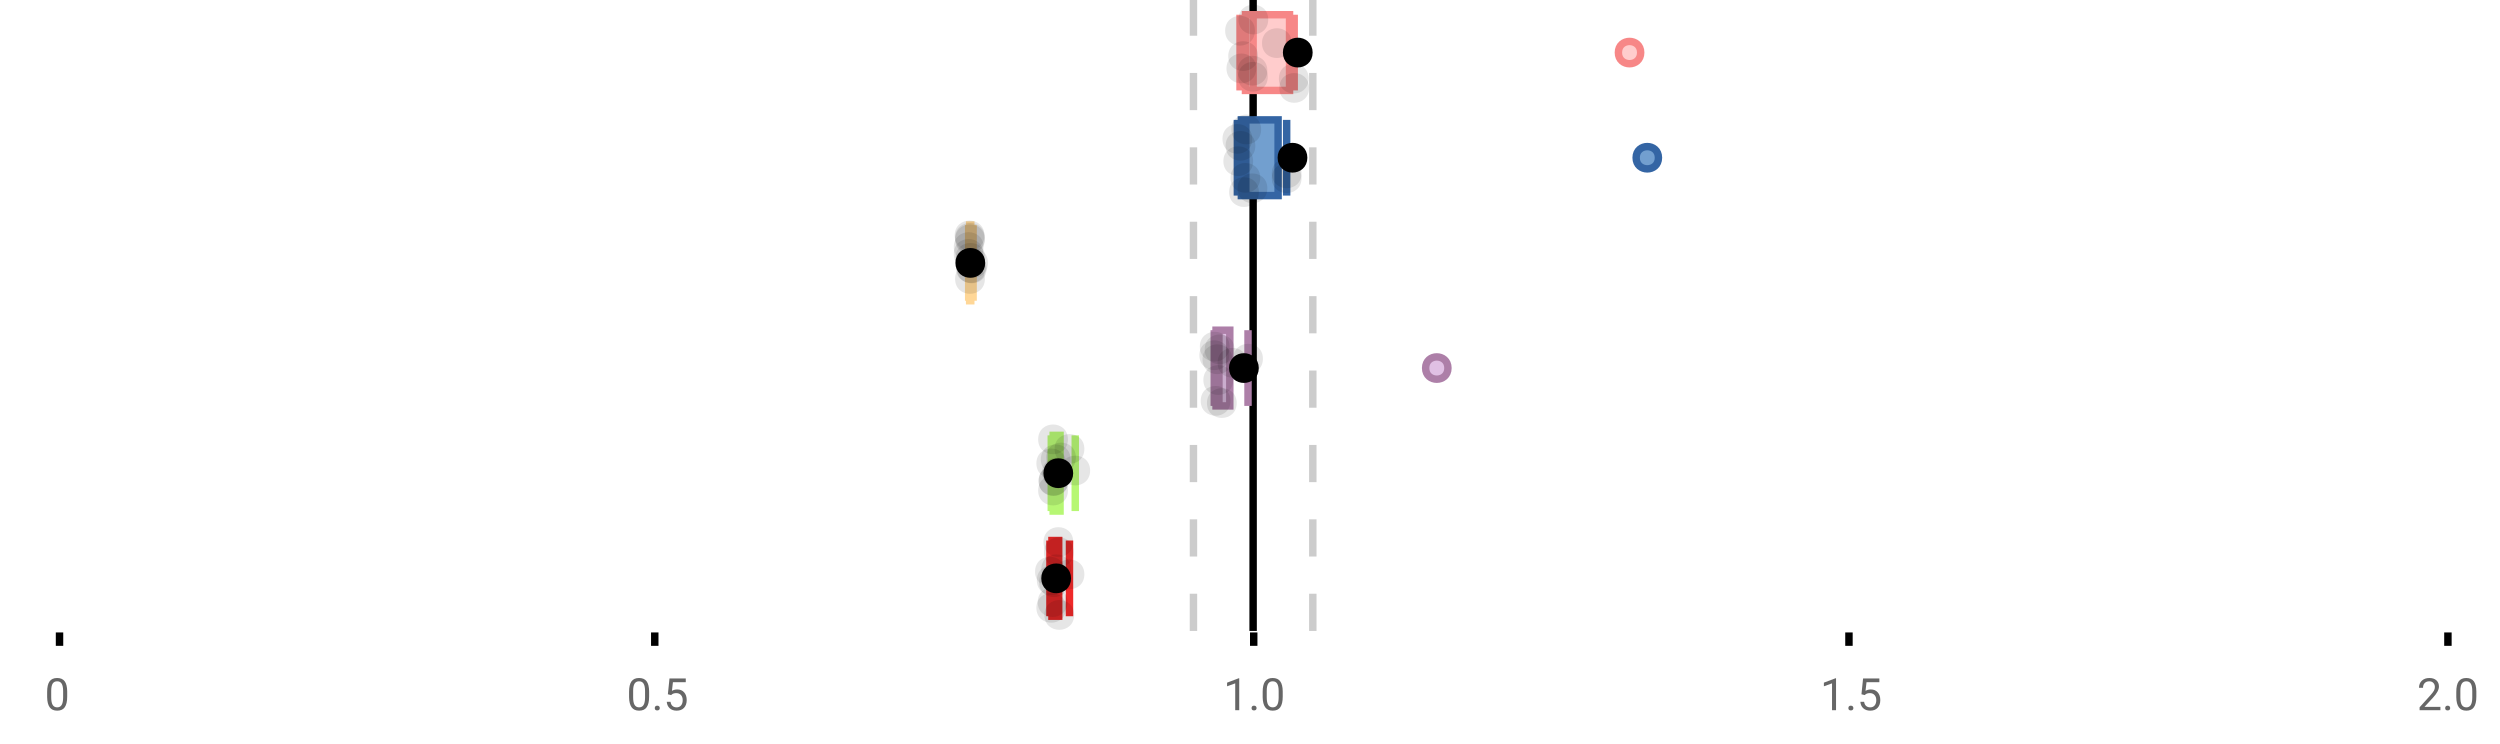 <?xml version="1.0" encoding="UTF-8"?>
<svg xmlns="http://www.w3.org/2000/svg" xmlns:xlink="http://www.w3.org/1999/xlink" width="672pt" height="200pt" viewBox="0 0 672 200" version="1.1">
<defs>
<clipPath id="clip1">
  <path d="M 335 0 L 338 0 L 338 169.602 L 335 169.602 Z M 335 0 "/>
</clipPath>
<clipPath id="clip2">
  <path d="M 319 0 L 322 0 L 322 169.602 L 319 169.602 Z M 319 0 "/>
</clipPath>
<clipPath id="clip3">
  <path d="M 351 0 L 354 0 L 354 169.602 L 351 169.602 Z M 351 0 "/>
</clipPath>
<clipPath id="clip4">
  <path d="M 252 124 L 316 124 L 316 169.602 L 252 169.602 Z M 252 124 "/>
</clipPath>
<clipPath id="clip5">
  <path d="M 280 161 L 289 161 L 289 169.602 L 280 169.602 Z M 280 161 "/>
</clipPath>
</defs>
<g id="surface1786835">
<rect x="0" y="0" width="672" height="200" style="fill:rgb(100%,100%,100%);fill-opacity:1;stroke:none;"/>
<path style=" stroke:none;fill-rule:nonzero;fill:rgb(100%,100%,100%);fill-opacity:1;" d="M 0 0 L 672 0 L 672 76 L 0 76 Z M 0 0 "/>
<path style="fill:none;stroke-width:1;stroke-linecap:butt;stroke-linejoin:miter;stroke:rgb(0%,0%,0%);stroke-opacity:1;stroke-miterlimit:10;" d="M 8 85 L 8 86.801 " transform="matrix(2,0,0,2,0,0)"/>
<path style="fill:none;stroke-width:1;stroke-linecap:butt;stroke-linejoin:miter;stroke:rgb(0%,0%,0%);stroke-opacity:1;stroke-miterlimit:10;" d="M 88 85 L 88 86.801 " transform="matrix(2,0,0,2,0,0)"/>
<path style="fill:none;stroke-width:1;stroke-linecap:butt;stroke-linejoin:miter;stroke:rgb(0%,0%,0%);stroke-opacity:1;stroke-miterlimit:10;" d="M 168.5 85 L 168.5 86.801 " transform="matrix(2,0,0,2,0,0)"/>
<path style="fill:none;stroke-width:1;stroke-linecap:butt;stroke-linejoin:miter;stroke:rgb(0%,0%,0%);stroke-opacity:1;stroke-miterlimit:10;" d="M 248.5 85 L 248.5 86.801 " transform="matrix(2,0,0,2,0,0)"/>
<path style="fill:none;stroke-width:1;stroke-linecap:butt;stroke-linejoin:miter;stroke:rgb(0%,0%,0%);stroke-opacity:1;stroke-miterlimit:10;" d="M 329 85 L 329 86.801 " transform="matrix(2,0,0,2,0,0)"/>
<path style=" stroke:none;fill-rule:nonzero;fill:rgb(40%,40%,40%);fill-opacity:1;" d="M 18.062 187.262 C 18.062 188.535 17.844 189.48 17.406 190.105 C 16.977 190.723 16.301 191.027 15.375 191.027 C 14.469 191.027 13.797 190.727 13.359 190.121 C 12.922 189.52 12.691 188.613 12.672 187.402 L 12.672 185.965 C 12.672 184.707 12.883 183.773 13.312 183.168 C 13.75 182.555 14.43 182.246 15.359 182.246 C 16.273 182.246 16.953 182.543 17.391 183.137 C 17.828 183.723 18.051 184.629 18.062 185.855 Z M 16.969 185.777 C 16.969 184.863 16.836 184.195 16.578 183.777 C 16.328 183.352 15.922 183.137 15.359 183.137 C 14.805 183.137 14.398 183.352 14.141 183.777 C 13.891 184.195 13.766 184.836 13.766 185.699 L 13.766 187.434 C 13.766 188.352 13.895 189.035 14.156 189.48 C 14.426 189.918 14.832 190.137 15.375 190.137 C 15.906 190.137 16.301 189.93 16.562 189.512 C 16.82 189.098 16.957 188.445 16.969 187.559 Z M 12 179.77 "/>
<path style=" stroke:none;fill-rule:nonzero;fill:rgb(40%,40%,40%);fill-opacity:1;" d="M 174.484 187.262 C 174.484 188.535 174.266 189.48 173.828 190.105 C 173.398 190.723 172.723 191.027 171.797 191.027 C 170.891 191.027 170.219 190.727 169.781 190.121 C 169.344 189.52 169.113 188.613 169.094 187.402 L 169.094 185.965 C 169.094 184.707 169.305 183.773 169.734 183.168 C 170.172 182.555 170.852 182.246 171.781 182.246 C 172.695 182.246 173.375 182.543 173.812 183.137 C 174.25 183.723 174.473 184.629 174.484 185.855 Z M 173.391 185.777 C 173.391 184.863 173.258 184.195 173 183.777 C 172.75 183.352 172.344 183.137 171.781 183.137 C 171.227 183.137 170.82 183.352 170.562 183.777 C 170.312 184.195 170.188 184.836 170.188 185.699 L 170.188 187.434 C 170.188 188.352 170.316 189.035 170.578 189.48 C 170.848 189.918 171.254 190.137 171.797 190.137 C 172.328 190.137 172.723 189.93 172.984 189.512 C 173.242 189.098 173.379 188.445 173.391 187.559 Z M 176.004 190.34 C 176.004 190.152 176.055 189.996 176.16 189.871 C 176.273 189.746 176.441 189.684 176.66 189.684 C 176.887 189.684 177.059 189.746 177.176 189.871 C 177.289 189.996 177.348 190.152 177.348 190.34 C 177.348 190.52 177.289 190.668 177.176 190.793 C 177.059 190.906 176.887 190.965 176.66 190.965 C 176.441 190.965 176.273 190.906 176.16 190.793 C 176.055 190.668 176.004 190.52 176.004 190.34 Z M 179.523 186.621 L 179.961 182.371 L 184.336 182.371 L 184.336 183.371 L 180.883 183.371 L 180.617 185.699 C 181.043 185.449 181.523 185.324 182.055 185.324 C 182.824 185.324 183.438 185.586 183.898 186.105 C 184.355 186.617 184.586 187.309 184.586 188.184 C 184.586 189.059 184.344 189.754 183.867 190.262 C 183.398 190.773 182.734 191.027 181.883 191.027 C 181.133 191.027 180.516 190.82 180.039 190.402 C 179.559 189.977 179.289 189.395 179.227 188.652 L 180.242 188.652 C 180.312 189.145 180.492 189.512 180.773 189.762 C 181.055 190.012 181.422 190.137 181.883 190.137 C 182.383 190.137 182.777 189.965 183.07 189.621 C 183.359 189.277 183.508 188.805 183.508 188.199 C 183.508 187.629 183.352 187.168 183.039 186.824 C 182.727 186.48 182.309 186.309 181.789 186.309 C 181.32 186.309 180.949 186.41 180.68 186.605 L 180.398 186.84 Z M 168.422 179.77 "/>
<path style=" stroke:none;fill-rule:nonzero;fill:rgb(40%,40%,40%);fill-opacity:1;" d="M 333.105 190.902 L 332.027 190.902 L 332.027 183.684 L 329.84 184.48 L 329.84 183.496 L 332.949 182.324 L 333.105 182.324 Z M 336.422 190.34 C 336.422 190.152 336.473 189.996 336.578 189.871 C 336.691 189.746 336.859 189.684 337.078 189.684 C 337.305 189.684 337.477 189.746 337.594 189.871 C 337.707 189.996 337.766 190.152 337.766 190.34 C 337.766 190.52 337.707 190.668 337.594 190.793 C 337.477 190.906 337.305 190.965 337.078 190.965 C 336.859 190.965 336.691 190.906 336.578 190.793 C 336.473 190.668 336.422 190.52 336.422 190.34 Z M 344.797 187.262 C 344.797 188.535 344.578 189.48 344.141 190.105 C 343.711 190.723 343.035 191.027 342.109 191.027 C 341.203 191.027 340.531 190.727 340.094 190.121 C 339.656 189.52 339.426 188.613 339.406 187.402 L 339.406 185.965 C 339.406 184.707 339.617 183.773 340.047 183.168 C 340.484 182.555 341.164 182.246 342.094 182.246 C 343.008 182.246 343.688 182.543 344.125 183.137 C 344.562 183.723 344.785 184.629 344.797 185.855 Z M 343.703 185.777 C 343.703 184.863 343.57 184.195 343.312 183.777 C 343.062 183.352 342.656 183.137 342.094 183.137 C 341.539 183.137 341.133 183.352 340.875 183.777 C 340.625 184.195 340.5 184.836 340.5 185.699 L 340.5 187.434 C 340.5 188.352 340.629 189.035 340.891 189.48 C 341.16 189.918 341.566 190.137 342.109 190.137 C 342.641 190.137 343.035 189.93 343.297 189.512 C 343.555 189.098 343.691 188.445 343.703 187.559 Z M 328.84 179.77 "/>
<path style=" stroke:none;fill-rule:nonzero;fill:rgb(40%,40%,40%);fill-opacity:1;" d="M 493.527 190.902 L 492.449 190.902 L 492.449 183.684 L 490.262 184.48 L 490.262 183.496 L 493.371 182.324 L 493.527 182.324 Z M 496.844 190.34 C 496.844 190.152 496.895 189.996 497 189.871 C 497.113 189.746 497.281 189.684 497.5 189.684 C 497.727 189.684 497.898 189.746 498.016 189.871 C 498.129 189.996 498.188 190.152 498.188 190.34 C 498.188 190.52 498.129 190.668 498.016 190.793 C 497.898 190.906 497.727 190.965 497.5 190.965 C 497.281 190.965 497.113 190.906 497 190.793 C 496.895 190.668 496.844 190.52 496.844 190.34 Z M 500.359 186.621 L 500.797 182.371 L 505.172 182.371 L 505.172 183.371 L 501.719 183.371 L 501.453 185.699 C 501.879 185.449 502.359 185.324 502.891 185.324 C 503.66 185.324 504.273 185.586 504.734 186.105 C 505.191 186.617 505.422 187.309 505.422 188.184 C 505.422 189.059 505.18 189.754 504.703 190.262 C 504.234 190.773 503.57 191.027 502.719 191.027 C 501.969 191.027 501.352 190.82 500.875 190.402 C 500.395 189.977 500.125 189.395 500.062 188.652 L 501.078 188.652 C 501.148 189.145 501.328 189.512 501.609 189.762 C 501.891 190.012 502.258 190.137 502.719 190.137 C 503.219 190.137 503.613 189.965 503.906 189.621 C 504.195 189.277 504.344 188.805 504.344 188.199 C 504.344 187.629 504.188 187.168 503.875 186.824 C 503.562 186.48 503.145 186.309 502.625 186.309 C 502.156 186.309 501.785 186.41 501.516 186.605 L 501.234 186.84 Z M 489.262 179.77 "/>
<path style=" stroke:none;fill-rule:nonzero;fill:rgb(40%,40%,40%);fill-opacity:1;" d="M 655.98 190.902 L 650.387 190.902 L 650.387 190.121 L 653.34 186.84 C 653.777 186.34 654.078 185.941 654.246 185.637 C 654.41 185.324 654.496 185.004 654.496 184.668 C 654.496 184.223 654.359 183.855 654.09 183.574 C 653.828 183.285 653.469 183.137 653.012 183.137 C 652.48 183.137 652.062 183.293 651.762 183.605 C 651.457 183.91 651.309 184.336 651.309 184.887 L 650.23 184.887 C 650.23 184.098 650.48 183.461 650.98 182.98 C 651.488 182.492 652.168 182.246 653.012 182.246 C 653.812 182.246 654.441 182.457 654.902 182.871 C 655.359 183.289 655.59 183.848 655.59 184.543 C 655.59 185.379 655.051 186.379 653.98 187.543 L 651.699 190.012 L 655.98 190.012 Z M 657.266 190.34 C 657.266 190.152 657.316 189.996 657.422 189.871 C 657.535 189.746 657.703 189.684 657.922 189.684 C 658.148 189.684 658.32 189.746 658.438 189.871 C 658.551 189.996 658.609 190.152 658.609 190.34 C 658.609 190.52 658.551 190.668 658.438 190.793 C 658.32 190.906 658.148 190.965 657.922 190.965 C 657.703 190.965 657.535 190.906 657.422 190.793 C 657.316 190.668 657.266 190.52 657.266 190.34 Z M 665.641 187.262 C 665.641 188.535 665.422 189.48 664.984 190.105 C 664.555 190.723 663.879 191.027 662.953 191.027 C 662.047 191.027 661.375 190.727 660.938 190.121 C 660.5 189.52 660.27 188.613 660.25 187.402 L 660.25 185.965 C 660.25 184.707 660.461 183.773 660.891 183.168 C 661.328 182.555 662.008 182.246 662.938 182.246 C 663.852 182.246 664.531 182.543 664.969 183.137 C 665.406 183.723 665.629 184.629 665.641 185.855 Z M 664.547 185.777 C 664.547 184.863 664.414 184.195 664.156 183.777 C 663.906 183.352 663.5 183.137 662.938 183.137 C 662.383 183.137 661.977 183.352 661.719 183.777 C 661.469 184.195 661.344 184.836 661.344 185.699 L 661.344 187.434 C 661.344 188.352 661.473 189.035 661.734 189.48 C 662.004 189.918 662.41 190.137 662.953 190.137 C 663.484 190.137 663.879 189.93 664.141 189.512 C 664.398 189.098 664.535 188.445 664.547 187.559 Z M 649.684 179.77 "/>
<g clip-path="url(#clip1)" clip-rule="nonzero">
<path style="fill:none;stroke-width:1;stroke-linecap:butt;stroke-linejoin:miter;stroke:rgb(0%,0%,0%);stroke-opacity:1;stroke-miterlimit:10;" d="M -0.001 -0.001 L 84.8 -0.001 " transform="matrix(0,-2,2,0,336.841,169.6)"/>
</g>
<g clip-path="url(#clip2)" clip-rule="nonzero">
<path style="fill:none;stroke-width:1;stroke-linecap:butt;stroke-linejoin:miter;stroke:rgb(80%,80%,80%);stroke-opacity:1;stroke-dasharray:5,5;stroke-miterlimit:10;" d="M -0.001 0.001 L 84.8 0.001 " transform="matrix(0,-2,2,0,320.799,169.6)"/>
</g>
<g clip-path="url(#clip3)" clip-rule="nonzero">
<path style="fill:none;stroke-width:1;stroke-linecap:butt;stroke-linejoin:miter;stroke:rgb(80%,80%,80%);stroke-opacity:1;stroke-dasharray:5,5;stroke-miterlimit:10;" d="M -0.001 -0 L 84.8 -0 " transform="matrix(0,-2,2,0,352.883,169.6)"/>
</g>
<path style=" stroke:none;fill-rule:nonzero;fill:rgb(100%,80%,80%);fill-opacity:1;" d="M 334.781 3.957 L 346.629 3.957 L 346.629 24.309 L 334.781 24.309 Z M 334.781 3.957 "/>
<path style="fill:none;stroke-width:1;stroke-linecap:butt;stroke-linejoin:miter;stroke:rgb(96.863%,52.941%,52.941%);stroke-opacity:1;stroke-miterlimit:10;" d="M 168.42 1.979 L 168.42 12.154 Z M 168.42 1.979 " transform="matrix(2,0,0,2,0,0)"/>
<path style="fill:none;stroke-width:1;stroke-linecap:butt;stroke-linejoin:miter;stroke:rgb(96.863%,52.941%,52.941%);stroke-opacity:1;stroke-miterlimit:10;" d="M 167.391 1.979 L 173.314 1.979 L 173.314 12.154 L 167.391 12.154 Z M 167.391 1.979 " transform="matrix(2,0,0,2,0,0)"/>
<path style="fill:none;stroke-width:1;stroke-linecap:butt;stroke-linejoin:miter;stroke:rgb(96.863%,52.941%,52.941%);stroke-opacity:1;stroke-miterlimit:10;" d="M 166.66 1.979 L 166.66 12.154 M 166.66 7.066 L 167.391 7.066 M 173.941 1.979 L 173.941 12.154 M 173.941 7.066 L 173.314 7.066 Z M 173.941 7.066 " transform="matrix(2,0,0,2,0,0)"/>
<path style="fill-rule:nonzero;fill:rgb(100%,80%,80%);fill-opacity:1;stroke-width:1;stroke-linecap:butt;stroke-linejoin:miter;stroke:rgb(96.863%,52.941%,52.941%);stroke-opacity:1;stroke-miterlimit:10;" d="M 220.51 7.066 C 220.51 9.066 217.51 9.066 217.51 7.066 C 217.51 5.066 220.51 5.066 220.51 7.066 Z M 220.51 7.066 " transform="matrix(2,0,0,2,0,0)"/>
<path style="fill-rule:nonzero;fill:rgb(0%,0%,0%);fill-opacity:1;stroke-width:1;stroke-linecap:butt;stroke-linejoin:miter;stroke:rgb(0%,0%,0%);stroke-opacity:1;stroke-miterlimit:10;" d="M 175.92 7.066 C 175.92 9.066 172.92 9.066 172.92 7.066 C 172.92 5.066 175.92 5.066 175.92 7.066 Z M 175.92 7.066 " transform="matrix(2,0,0,2,0,0)"/>
<path style=" stroke:none;fill-rule:nonzero;fill:rgb(0%,0%,0%);fill-opacity:0.098;" d="M 337.32 8.258 C 337.32 13.59 329.32 13.59 329.32 8.258 C 329.32 2.926 337.32 2.926 337.32 8.258 Z M 337.32 8.258 "/>
<path style=" stroke:none;fill-rule:nonzero;fill:rgb(0%,0%,0%);fill-opacity:0.098;" d="M 337.676 18.395 C 337.676 23.73 329.676 23.73 329.676 18.395 C 329.676 13.062 337.676 13.062 337.676 18.395 Z M 337.676 18.395 "/>
<path style=" stroke:none;fill-rule:nonzero;fill:rgb(0%,0%,0%);fill-opacity:0.098;" d="M 338.156 15.086 C 338.156 20.418 330.156 20.418 330.156 15.086 C 330.156 9.75 338.156 9.75 338.156 15.086 Z M 338.156 15.086 "/>
<path style=" stroke:none;fill-rule:nonzero;fill:rgb(0%,0%,0%);fill-opacity:0.098;" d="M 340.664 18.992 C 340.664 24.328 332.664 24.328 332.664 18.992 C 332.664 13.66 340.664 13.66 340.664 18.992 Z M 340.664 18.992 "/>
<path style=" stroke:none;fill-rule:nonzero;fill:rgb(0%,0%,0%);fill-opacity:0.098;" d="M 340.781 20.637 C 340.781 25.969 332.781 25.969 332.781 20.637 C 332.781 15.301 340.781 15.301 340.781 20.637 Z M 340.781 20.637 "/>
<path style=" stroke:none;fill-rule:nonzero;fill:rgb(0%,0%,0%);fill-opacity:0.098;" d="M 340.902 5.25 C 340.902 10.582 332.902 10.582 332.902 5.25 C 332.902 -0.086 340.902 -0.086 340.902 5.25 Z M 340.902 5.25 "/>
<path style=" stroke:none;fill-rule:nonzero;fill:rgb(0%,0%,0%);fill-opacity:0.098;" d="M 347.227 11.59 C 347.227 16.926 339.227 16.926 339.227 11.59 C 339.227 6.258 347.227 6.258 347.227 11.59 Z M 347.227 11.59 "/>
<path style=" stroke:none;fill-rule:nonzero;fill:rgb(0%,0%,0%);fill-opacity:0.098;" d="M 351.766 21.133 C 351.766 26.465 343.766 26.465 343.766 21.133 C 343.766 15.797 351.766 15.797 351.766 21.133 Z M 351.766 21.133 "/>
<path style=" stroke:none;fill-rule:nonzero;fill:rgb(0%,0%,0%);fill-opacity:0.098;" d="M 351.883 23.633 C 351.883 28.965 343.883 28.965 343.883 23.633 C 343.883 18.297 351.883 18.297 351.883 23.633 Z M 351.883 23.633 "/>
<path style=" stroke:none;fill-rule:nonzero;fill:rgb(44.706%,62.353%,81.176%);fill-opacity:1;" d="M 333.676 32.223 L 343.555 32.223 L 343.555 52.574 L 333.676 52.574 Z M 333.676 32.223 "/>
<path style="fill:none;stroke-width:1;stroke-linecap:butt;stroke-linejoin:miter;stroke:rgb(20.392%,39.608%,64.314%);stroke-opacity:1;stroke-miterlimit:10;" d="M 167.436 16.111 L 167.436 26.287 Z M 167.436 16.111 " transform="matrix(2,0,0,2,0,0)"/>
<path style="fill:none;stroke-width:1;stroke-linecap:butt;stroke-linejoin:miter;stroke:rgb(20.392%,39.608%,64.314%);stroke-opacity:1;stroke-miterlimit:10;" d="M 166.838 16.111 L 171.777 16.111 L 171.777 26.287 L 166.838 26.287 Z M 166.838 16.111 " transform="matrix(2,0,0,2,0,0)"/>
<path style="fill:none;stroke-width:1;stroke-linecap:butt;stroke-linejoin:miter;stroke:rgb(20.392%,39.608%,64.314%);stroke-opacity:1;stroke-miterlimit:10;" d="M 166.301 16.111 L 166.301 26.287 M 166.301 21.199 L 166.838 21.199 M 172.928 16.111 L 172.928 26.287 M 172.928 21.199 L 171.777 21.199 Z M 172.928 21.199 " transform="matrix(2,0,0,2,0,0)"/>
<path style="fill-rule:nonzero;fill:rgb(44.706%,62.353%,81.176%);fill-opacity:1;stroke-width:1;stroke-linecap:butt;stroke-linejoin:miter;stroke:rgb(20.392%,39.608%,64.314%);stroke-opacity:1;stroke-miterlimit:10;" d="M 222.896 21.199 C 222.896 23.199 219.896 23.199 219.896 21.199 C 219.896 19.199 222.896 19.199 222.896 21.199 Z M 222.896 21.199 " transform="matrix(2,0,0,2,0,0)"/>
<path style="fill-rule:nonzero;fill:rgb(0%,0%,0%);fill-opacity:1;stroke-width:1;stroke-linecap:butt;stroke-linejoin:miter;stroke:rgb(0%,0%,0%);stroke-opacity:1;stroke-miterlimit:10;" d="M 175.209 21.199 C 175.209 23.199 172.209 23.199 172.209 21.199 C 172.209 19.199 175.209 19.199 175.209 21.199 Z M 175.209 21.199 " transform="matrix(2,0,0,2,0,0)"/>
<path style=" stroke:none;fill-rule:nonzero;fill:rgb(0%,0%,0%);fill-opacity:0.098;" d="M 336.602 37.336 C 336.602 42.668 328.602 42.668 328.602 37.336 C 328.602 32.004 336.602 32.004 336.602 37.336 Z M 336.602 37.336 "/>
<path style=" stroke:none;fill-rule:nonzero;fill:rgb(0%,0%,0%);fill-opacity:0.098;" d="M 336.844 43.324 C 336.844 48.656 328.844 48.656 328.844 43.324 C 328.844 37.988 336.844 37.988 336.844 43.324 Z M 336.844 43.324 "/>
<path style=" stroke:none;fill-rule:nonzero;fill:rgb(0%,0%,0%);fill-opacity:0.098;" d="M 337.438 39.191 C 337.438 44.523 329.438 44.523 329.438 39.191 C 329.438 33.855 337.438 33.855 337.438 39.191 Z M 337.438 39.191 "/>
<path style=" stroke:none;fill-rule:nonzero;fill:rgb(0%,0%,0%);fill-opacity:0.098;" d="M 338.395 51.637 C 338.395 56.969 330.395 56.969 330.395 51.637 C 330.395 46.305 338.395 46.305 338.395 51.637 Z M 338.395 51.637 "/>
<path style=" stroke:none;fill-rule:nonzero;fill:rgb(0%,0%,0%);fill-opacity:0.098;" d="M 338.754 47.809 C 338.754 53.141 330.754 53.141 330.754 47.809 C 330.754 42.473 338.754 42.473 338.754 47.809 Z M 338.754 47.809 "/>
<path style=" stroke:none;fill-rule:nonzero;fill:rgb(0%,0%,0%);fill-opacity:0.098;" d="M 338.992 34.805 C 338.992 40.137 330.992 40.137 330.992 34.805 C 330.992 29.469 338.992 29.469 338.992 34.805 Z M 338.992 34.805 "/>
<path style=" stroke:none;fill-rule:nonzero;fill:rgb(0%,0%,0%);fill-opacity:0.098;" d="M 340.664 50.625 C 340.664 55.957 332.664 55.957 332.664 50.625 C 332.664 45.293 340.664 45.293 340.664 50.625 Z M 340.664 50.625 "/>
<path style=" stroke:none;fill-rule:nonzero;fill:rgb(0%,0%,0%);fill-opacity:0.098;" d="M 349.855 46.594 C 349.855 51.926 341.855 51.926 341.855 46.594 C 341.855 41.258 349.855 41.258 349.855 46.594 Z M 349.855 46.594 "/>
<path style=" stroke:none;fill-rule:nonzero;fill:rgb(0%,0%,0%);fill-opacity:0.098;" d="M 349.855 47.895 C 349.855 53.227 341.855 53.227 341.855 47.895 C 341.855 42.562 349.855 42.562 349.855 47.895 Z M 349.855 47.895 "/>
<path style=" stroke:none;fill-rule:nonzero;fill:rgb(100%,94.118%,84.314%);fill-opacity:1;" d="M 260.645 60.492 L 260.941 60.492 L 260.941 80.844 L 260.645 80.844 Z M 260.645 60.492 "/>
<path style="fill:none;stroke-width:1;stroke-linecap:butt;stroke-linejoin:miter;stroke:rgb(100%,84.314%,59.216%);stroke-opacity:1;stroke-miterlimit:10;" d="M 130.367 30.246 L 130.367 40.422 Z M 130.367 30.246 " transform="matrix(2,0,0,2,0,0)"/>
<path style="fill:none;stroke-width:1;stroke-linecap:butt;stroke-linejoin:miter;stroke:rgb(100%,84.314%,59.216%);stroke-opacity:1;stroke-miterlimit:10;" d="M 130.322 30.246 L 130.471 30.246 L 130.471 40.422 L 130.322 40.422 Z M 130.322 30.246 " transform="matrix(2,0,0,2,0,0)"/>
<path style="fill:none;stroke-width:1;stroke-linecap:butt;stroke-linejoin:miter;stroke:rgb(100%,84.314%,59.216%);stroke-opacity:1;stroke-miterlimit:10;" d="M 130.188 30.246 L 130.188 40.422 M 130.188 35.334 L 130.322 35.334 M 130.785 30.246 L 130.785 40.422 M 130.785 35.334 L 130.473 35.334 Z M 130.785 35.334 " transform="matrix(2,0,0,2,0,0)"/>
<path style="fill-rule:nonzero;fill:rgb(0%,0%,0%);fill-opacity:1;stroke-width:1;stroke-linecap:butt;stroke-linejoin:miter;stroke:rgb(0%,0%,0%);stroke-opacity:1;stroke-miterlimit:10;" d="M 131.908 35.334 C 131.908 37.334 128.908 37.334 128.908 35.334 C 128.908 33.334 131.908 33.334 131.908 35.334 Z M 131.908 35.334 " transform="matrix(2,0,0,2,0,0)"/>
<path style=" stroke:none;fill-rule:nonzero;fill:rgb(0%,0%,0%);fill-opacity:0.098;" d="M 264.375 66.414 C 264.375 71.746 256.375 71.746 256.375 66.414 C 256.375 61.082 264.375 61.082 264.375 66.414 Z M 264.375 66.414 "/>
<path style=" stroke:none;fill-rule:nonzero;fill:rgb(0%,0%,0%);fill-opacity:0.098;" d="M 264.375 68.25 C 264.375 73.582 256.375 73.582 256.375 68.25 C 256.375 62.918 264.375 62.918 264.375 68.25 Z M 264.375 68.25 "/>
<path style=" stroke:none;fill-rule:nonzero;fill:rgb(0%,0%,0%);fill-opacity:0.098;" d="M 264.617 63.297 C 264.617 68.629 256.617 68.629 256.617 63.297 C 256.617 57.961 264.617 57.961 264.617 63.297 Z M 264.617 63.297 "/>
<path style=" stroke:none;fill-rule:nonzero;fill:rgb(0%,0%,0%);fill-opacity:0.098;" d="M 264.734 63.926 C 264.734 69.262 256.734 69.262 256.734 63.926 C 256.734 58.594 264.734 58.594 264.734 63.926 Z M 264.734 63.926 "/>
<path style=" stroke:none;fill-rule:nonzero;fill:rgb(0%,0%,0%);fill-opacity:0.098;" d="M 264.734 74.98 C 264.734 80.312 256.734 80.312 256.734 74.98 C 256.734 69.648 264.734 69.648 264.734 74.98 Z M 264.734 74.98 "/>
<path style=" stroke:none;fill-rule:nonzero;fill:rgb(0%,0%,0%);fill-opacity:0.098;" d="M 264.734 64.359 C 264.734 69.691 256.734 69.691 256.734 64.359 C 256.734 59.023 264.734 59.023 264.734 64.359 Z M 264.734 64.359 "/>
<path style=" stroke:none;fill-rule:nonzero;fill:rgb(0%,0%,0%);fill-opacity:0.098;" d="M 264.855 69.309 C 264.855 74.641 256.855 74.641 256.855 69.309 C 256.855 63.973 264.855 63.973 264.855 69.309 Z M 264.855 69.309 "/>
<path style=" stroke:none;fill-rule:nonzero;fill:rgb(0%,0%,0%);fill-opacity:0.098;" d="M 264.973 72.055 C 264.973 77.387 256.973 77.387 256.973 72.055 C 256.973 66.719 264.973 66.719 264.973 72.055 Z M 264.973 72.055 "/>
<path style=" stroke:none;fill-rule:nonzero;fill:rgb(0%,0%,0%);fill-opacity:0.098;" d="M 265.211 72.156 C 265.211 77.488 257.211 77.488 257.211 72.156 C 257.211 66.824 265.211 66.824 265.211 72.156 Z M 265.211 72.156 "/>
<path style=" stroke:none;fill-rule:nonzero;fill:rgb(0%,0%,0%);fill-opacity:0.098;" d="M 265.57 70.684 C 265.57 76.016 257.57 76.016 257.57 70.684 C 257.57 65.352 265.57 65.352 265.57 70.684 Z M 265.57 70.684 "/>
<path style=" stroke:none;fill-rule:nonzero;fill:rgb(87.843%,75.294%,89.412%);fill-opacity:1;" d="M 326.871 88.758 L 330.57 88.758 L 330.57 109.109 L 326.871 109.109 Z M 326.871 88.758 "/>
<path style="fill:none;stroke-width:1;stroke-linecap:butt;stroke-linejoin:miter;stroke:rgb(67.843%,49.804%,65.882%);stroke-opacity:1;stroke-miterlimit:10;" d="M 163.824 44.379 L 163.824 54.555 Z M 163.824 44.379 " transform="matrix(2,0,0,2,0,0)"/>
<path style="fill:none;stroke-width:1;stroke-linecap:butt;stroke-linejoin:miter;stroke:rgb(67.843%,49.804%,65.882%);stroke-opacity:1;stroke-miterlimit:10;" d="M 163.436 44.379 L 165.285 44.379 L 165.285 54.555 L 163.436 54.555 Z M 163.436 44.379 " transform="matrix(2,0,0,2,0,0)"/>
<path style="fill:none;stroke-width:1;stroke-linecap:butt;stroke-linejoin:miter;stroke:rgb(67.843%,49.804%,65.882%);stroke-opacity:1;stroke-miterlimit:10;" d="M 163.197 44.379 L 163.197 54.555 M 163.197 49.467 L 163.436 49.467 M 167.734 44.379 L 167.734 54.555 M 167.734 49.467 L 165.287 49.467 Z M 167.734 49.467 " transform="matrix(2,0,0,2,0,0)"/>
<path style="fill-rule:nonzero;fill:rgb(87.843%,75.294%,89.412%);fill-opacity:1;stroke-width:1;stroke-linecap:butt;stroke-linejoin:miter;stroke:rgb(67.843%,49.804%,65.882%);stroke-opacity:1;stroke-miterlimit:10;" d="M 194.604 49.467 C 194.604 51.467 191.604 51.467 191.604 49.467 C 191.604 47.467 194.604 47.467 194.604 49.467 Z M 194.604 49.467 " transform="matrix(2,0,0,2,0,0)"/>
<path style="fill-rule:nonzero;fill:rgb(0%,0%,0%);fill-opacity:1;stroke-width:1;stroke-linecap:butt;stroke-linejoin:miter;stroke:rgb(0%,0%,0%);stroke-opacity:1;stroke-miterlimit:10;" d="M 168.68 49.467 C 168.68 51.467 165.68 51.467 165.68 49.467 C 165.68 47.467 168.68 47.467 168.68 49.467 Z M 168.68 49.467 " transform="matrix(2,0,0,2,0,0)"/>
<path style=" stroke:none;fill-rule:nonzero;fill:rgb(0%,0%,0%);fill-opacity:0.098;" d="M 330.395 95.492 C 330.395 100.824 322.395 100.824 322.395 95.492 C 322.395 90.16 330.395 90.16 330.395 95.492 Z M 330.395 95.492 "/>
<path style=" stroke:none;fill-rule:nonzero;fill:rgb(0%,0%,0%);fill-opacity:0.098;" d="M 330.516 93.176 C 330.516 98.512 322.516 98.512 322.516 93.176 C 322.516 87.844 330.516 87.844 330.516 93.176 Z M 330.516 93.176 "/>
<path style=" stroke:none;fill-rule:nonzero;fill:rgb(0%,0%,0%);fill-opacity:0.098;" d="M 330.754 107.754 C 330.754 113.086 322.754 113.086 322.754 107.754 C 322.754 102.418 330.754 102.418 330.754 107.754 Z M 330.754 107.754 "/>
<path style=" stroke:none;fill-rule:nonzero;fill:rgb(0%,0%,0%);fill-opacity:0.098;" d="M 331.23 96.57 C 331.23 101.902 323.23 101.902 323.23 96.57 C 323.23 91.238 331.23 91.238 331.23 96.57 Z M 331.23 96.57 "/>
<path style=" stroke:none;fill-rule:nonzero;fill:rgb(0%,0%,0%);fill-opacity:0.098;" d="M 331.469 102.152 C 331.469 107.488 323.469 107.488 323.469 102.152 C 323.469 96.82 331.469 96.82 331.469 102.152 Z M 331.469 102.152 "/>
<path style=" stroke:none;fill-rule:nonzero;fill:rgb(0%,0%,0%);fill-opacity:0.098;" d="M 331.828 93.91 C 331.828 99.246 323.828 99.246 323.828 93.91 C 323.828 88.578 331.828 88.578 331.828 93.91 Z M 331.828 93.91 "/>
<path style=" stroke:none;fill-rule:nonzero;fill:rgb(0%,0%,0%);fill-opacity:0.098;" d="M 332.426 108.34 C 332.426 113.676 324.426 113.676 324.426 108.34 C 324.426 103.008 332.426 103.008 332.426 108.34 Z M 332.426 108.34 "/>
<path style=" stroke:none;fill-rule:nonzero;fill:rgb(0%,0%,0%);fill-opacity:0.098;" d="M 335.289 97.516 C 335.289 102.848 327.289 102.848 327.289 97.516 C 327.289 92.18 335.289 92.18 335.289 97.516 Z M 335.289 97.516 "/>
<path style=" stroke:none;fill-rule:nonzero;fill:rgb(0%,0%,0%);fill-opacity:0.098;" d="M 339.469 96.418 C 339.469 101.754 331.469 101.754 331.469 96.418 C 331.469 91.086 339.469 91.086 339.469 96.418 Z M 339.469 96.418 "/>
<path style=" stroke:none;fill-rule:nonzero;fill:rgb(89.412%,100%,78.039%);fill-opacity:1;" d="M 283.09 117.023 L 284.941 117.023 L 284.941 137.375 L 283.09 137.375 Z M 283.09 117.023 "/>
<path style="fill:none;stroke-width:1;stroke-linecap:butt;stroke-linejoin:miter;stroke:rgb(71.765%,96.863%,45.49%);stroke-opacity:1;stroke-miterlimit:10;" d="M 141.738 58.512 L 141.738 68.688 Z M 141.738 58.512 " transform="matrix(2,0,0,2,0,0)"/>
<path style="fill:none;stroke-width:1;stroke-linecap:butt;stroke-linejoin:miter;stroke:rgb(71.765%,96.863%,45.49%);stroke-opacity:1;stroke-miterlimit:10;" d="M 141.545 58.512 L 142.471 58.512 L 142.471 68.688 L 141.545 68.688 Z M 141.545 58.512 " transform="matrix(2,0,0,2,0,0)"/>
<path style="fill:none;stroke-width:1;stroke-linecap:butt;stroke-linejoin:miter;stroke:rgb(71.765%,96.863%,45.49%);stroke-opacity:1;stroke-miterlimit:10;" d="M 141.291 58.512 L 141.291 68.688 M 141.291 63.6 L 141.545 63.6 M 144.514 58.512 L 144.514 68.688 M 144.514 63.6 L 142.471 63.6 Z M 144.514 63.6 " transform="matrix(2,0,0,2,0,0)"/>
<path style="fill-rule:nonzero;fill:rgb(0%,0%,0%);fill-opacity:1;stroke-width:1;stroke-linecap:butt;stroke-linejoin:miter;stroke:rgb(0%,0%,0%);stroke-opacity:1;stroke-miterlimit:10;" d="M 143.734 63.6 C 143.734 65.6 140.734 65.6 140.734 63.6 C 140.734 61.6 143.734 61.6 143.734 63.6 Z M 143.734 63.6 " transform="matrix(2,0,0,2,0,0)"/>
<path style=" stroke:none;fill-rule:nonzero;fill:rgb(0%,0%,0%);fill-opacity:0.098;" d="M 286.582 124.57 C 286.582 129.902 278.582 129.902 278.582 124.57 C 278.582 119.238 286.582 119.238 286.582 124.57 Z M 286.582 124.57 "/>
<path style=" stroke:none;fill-rule:nonzero;fill:rgb(0%,0%,0%);fill-opacity:0.098;" d="M 287.059 118.105 C 287.059 123.438 279.059 123.438 279.059 118.105 C 279.059 112.77 287.059 112.77 287.059 118.105 Z M 287.059 118.105 "/>
<path style=" stroke:none;fill-rule:nonzero;fill:rgb(0%,0%,0%);fill-opacity:0.098;" d="M 287.059 131.859 C 287.059 137.191 279.059 137.191 279.059 131.859 C 279.059 126.523 287.059 126.523 287.059 131.859 Z M 287.059 131.859 "/>
<path style=" stroke:none;fill-rule:nonzero;fill:rgb(0%,0%,0%);fill-opacity:0.098;" d="M 287.18 129.211 C 287.18 134.547 279.18 134.547 279.18 129.211 C 279.18 123.879 287.18 123.879 287.18 129.211 Z M 287.18 129.211 "/>
<path style=" stroke:none;fill-rule:nonzero;fill:rgb(0%,0%,0%);fill-opacity:0.098;" d="M 287.18 129.324 C 287.18 134.66 279.18 134.66 279.18 129.324 C 279.18 123.992 287.18 123.992 287.18 129.324 Z M 287.18 129.324 "/>
<path style=" stroke:none;fill-rule:nonzero;fill:rgb(0%,0%,0%);fill-opacity:0.098;" d="M 287.777 123.465 C 287.777 128.801 279.777 128.801 279.777 123.465 C 279.777 118.133 287.777 118.133 287.777 123.465 Z M 287.777 123.465 "/>
<path style=" stroke:none;fill-rule:nonzero;fill:rgb(0%,0%,0%);fill-opacity:0.098;" d="M 288.133 127.023 C 288.133 132.355 280.133 132.355 280.133 127.023 C 280.133 121.691 288.133 121.691 288.133 127.023 Z M 288.133 127.023 "/>
<path style=" stroke:none;fill-rule:nonzero;fill:rgb(0%,0%,0%);fill-opacity:0.098;" d="M 289.207 122.977 C 289.207 128.309 281.207 128.309 281.207 122.977 C 281.207 117.641 289.207 117.641 289.207 122.977 Z M 289.207 122.977 "/>
<path style=" stroke:none;fill-rule:nonzero;fill:rgb(0%,0%,0%);fill-opacity:0.098;" d="M 291.477 120.68 C 291.477 126.016 283.477 126.016 283.477 120.68 C 283.477 115.348 291.477 115.348 291.477 120.68 Z M 291.477 120.68 "/>
<path style=" stroke:none;fill-rule:nonzero;fill:rgb(0%,0%,0%);fill-opacity:0.098;" d="M 293.027 126.484 C 293.027 131.816 285.027 131.816 285.027 126.484 C 285.027 121.152 293.027 121.152 293.027 126.484 Z M 293.027 126.484 "/>
<path style=" stroke:none;fill-rule:nonzero;fill:rgb(96.863%,52.941%,52.941%);fill-opacity:1;" d="M 282.762 145.289 L 284.582 145.289 L 284.582 165.641 L 282.762 165.641 Z M 282.762 145.289 "/>
<path style="fill:none;stroke-width:1;stroke-linecap:butt;stroke-linejoin:miter;stroke:rgb(93.725%,16.078%,16.078%);stroke-opacity:1;stroke-miterlimit:10;" d="M 141.799 72.645 L 141.799 82.822 Z M 141.799 72.645 " transform="matrix(2,0,0,2,0,0)"/>
<path style="fill:none;stroke-width:1;stroke-linecap:butt;stroke-linejoin:miter;stroke:rgb(93.725%,16.078%,16.078%);stroke-opacity:1;stroke-miterlimit:10;" d="M 141.381 72.645 L 142.291 72.645 L 142.291 82.82 L 141.381 82.82 Z M 141.381 72.645 " transform="matrix(2,0,0,2,0,0)"/>
<path style="fill:none;stroke-width:1;stroke-linecap:butt;stroke-linejoin:miter;stroke:rgb(93.725%,16.078%,16.078%);stroke-opacity:1;stroke-miterlimit:10;" d="M 141.111 72.645 L 141.111 82.822 M 141.111 77.732 L 141.381 77.732 M 143.738 72.645 L 143.738 82.822 M 143.738 77.732 L 142.291 77.732 Z M 143.738 77.732 " transform="matrix(2,0,0,2,0,0)"/>
<path style=" stroke:none;fill-rule:nonzero;fill:rgb(0%,0%,0%);fill-opacity:1;" d="M 286.895 155.465 C 286.895 159.465 280.895 159.465 280.895 155.465 C 280.895 151.465 286.895 151.465 286.895 155.465 Z M 286.895 155.465 "/>
<g clip-path="url(#clip4)" clip-rule="nonzero">
<path style="fill:none;stroke-width:1;stroke-linecap:butt;stroke-linejoin:miter;stroke:rgb(0%,0%,0%);stroke-opacity:1;stroke-miterlimit:10;" d="M 143.447 77.732 C 143.447 79.732 140.447 79.732 140.447 77.732 C 140.447 75.732 143.447 75.732 143.447 77.732 Z M 143.447 77.732 " transform="matrix(2,0,0,2,0,0)"/>
</g>
<path style=" stroke:none;fill-rule:nonzero;fill:rgb(0%,0%,0%);fill-opacity:0.098;" d="M 286.223 153.648 C 286.223 158.98 278.223 158.98 278.223 153.648 C 278.223 148.316 286.223 148.316 286.223 153.648 Z M 286.223 153.648 "/>
<path style=" stroke:none;fill-rule:nonzero;fill:rgb(0%,0%,0%);fill-opacity:0.098;" d="M 286.582 163.383 C 286.582 168.715 278.582 168.715 278.582 163.383 C 278.582 158.051 286.582 158.051 286.582 163.383 Z M 286.582 163.383 "/>
<path style=" stroke:none;fill-rule:nonzero;fill:rgb(0%,0%,0%);fill-opacity:0.098;" d="M 286.703 155.965 C 286.703 161.297 278.703 161.297 278.703 155.965 C 278.703 150.629 286.703 150.629 286.703 155.965 Z M 286.703 155.965 "/>
<path style=" stroke:none;fill-rule:nonzero;fill:rgb(0%,0%,0%);fill-opacity:0.098;" d="M 286.941 161.855 C 286.941 167.188 278.941 167.188 278.941 161.855 C 278.941 156.523 286.941 156.523 286.941 161.855 Z M 286.941 161.855 "/>
<path style=" stroke:none;fill-rule:nonzero;fill:rgb(0%,0%,0%);fill-opacity:0.098;" d="M 287.297 156.5 C 287.297 161.832 279.297 161.832 279.297 156.5 C 279.297 151.164 287.297 151.164 287.297 156.5 Z M 287.297 156.5 "/>
<path style=" stroke:none;fill-rule:nonzero;fill:rgb(0%,0%,0%);fill-opacity:0.098;" d="M 287.895 153.02 C 287.895 158.355 279.895 158.355 279.895 153.02 C 279.895 147.688 287.895 147.688 287.895 153.02 Z M 287.895 153.02 "/>
<path style=" stroke:none;fill-rule:nonzero;fill:rgb(0%,0%,0%);fill-opacity:0.098;" d="M 288.492 145.707 C 288.492 151.039 280.492 151.039 280.492 145.707 C 280.492 140.371 288.492 140.371 288.492 145.707 Z M 288.492 145.707 "/>
<path style=" stroke:none;fill-rule:nonzero;fill:rgb(0%,0%,0%);fill-opacity:0.098;" d="M 288.609 148.438 C 288.609 153.77 280.609 153.77 280.609 148.438 C 280.609 143.102 288.609 143.102 288.609 148.438 Z M 288.609 148.438 "/>
<g clip-path="url(#clip5)" clip-rule="nonzero">
<path style=" stroke:none;fill-rule:nonzero;fill:rgb(0%,0%,0%);fill-opacity:0.098;" d="M 288.73 165.297 C 288.73 170.629 280.73 170.629 280.73 165.297 C 280.73 159.961 288.73 159.961 288.73 165.297 Z M 288.73 165.297 "/>
</g>
<path style=" stroke:none;fill-rule:nonzero;fill:rgb(0%,0%,0%);fill-opacity:0.098;" d="M 291.477 154.383 C 291.477 159.719 283.477 159.719 283.477 154.383 C 283.477 149.051 291.477 149.051 291.477 154.383 Z M 291.477 154.383 "/>
</g>
</svg>
